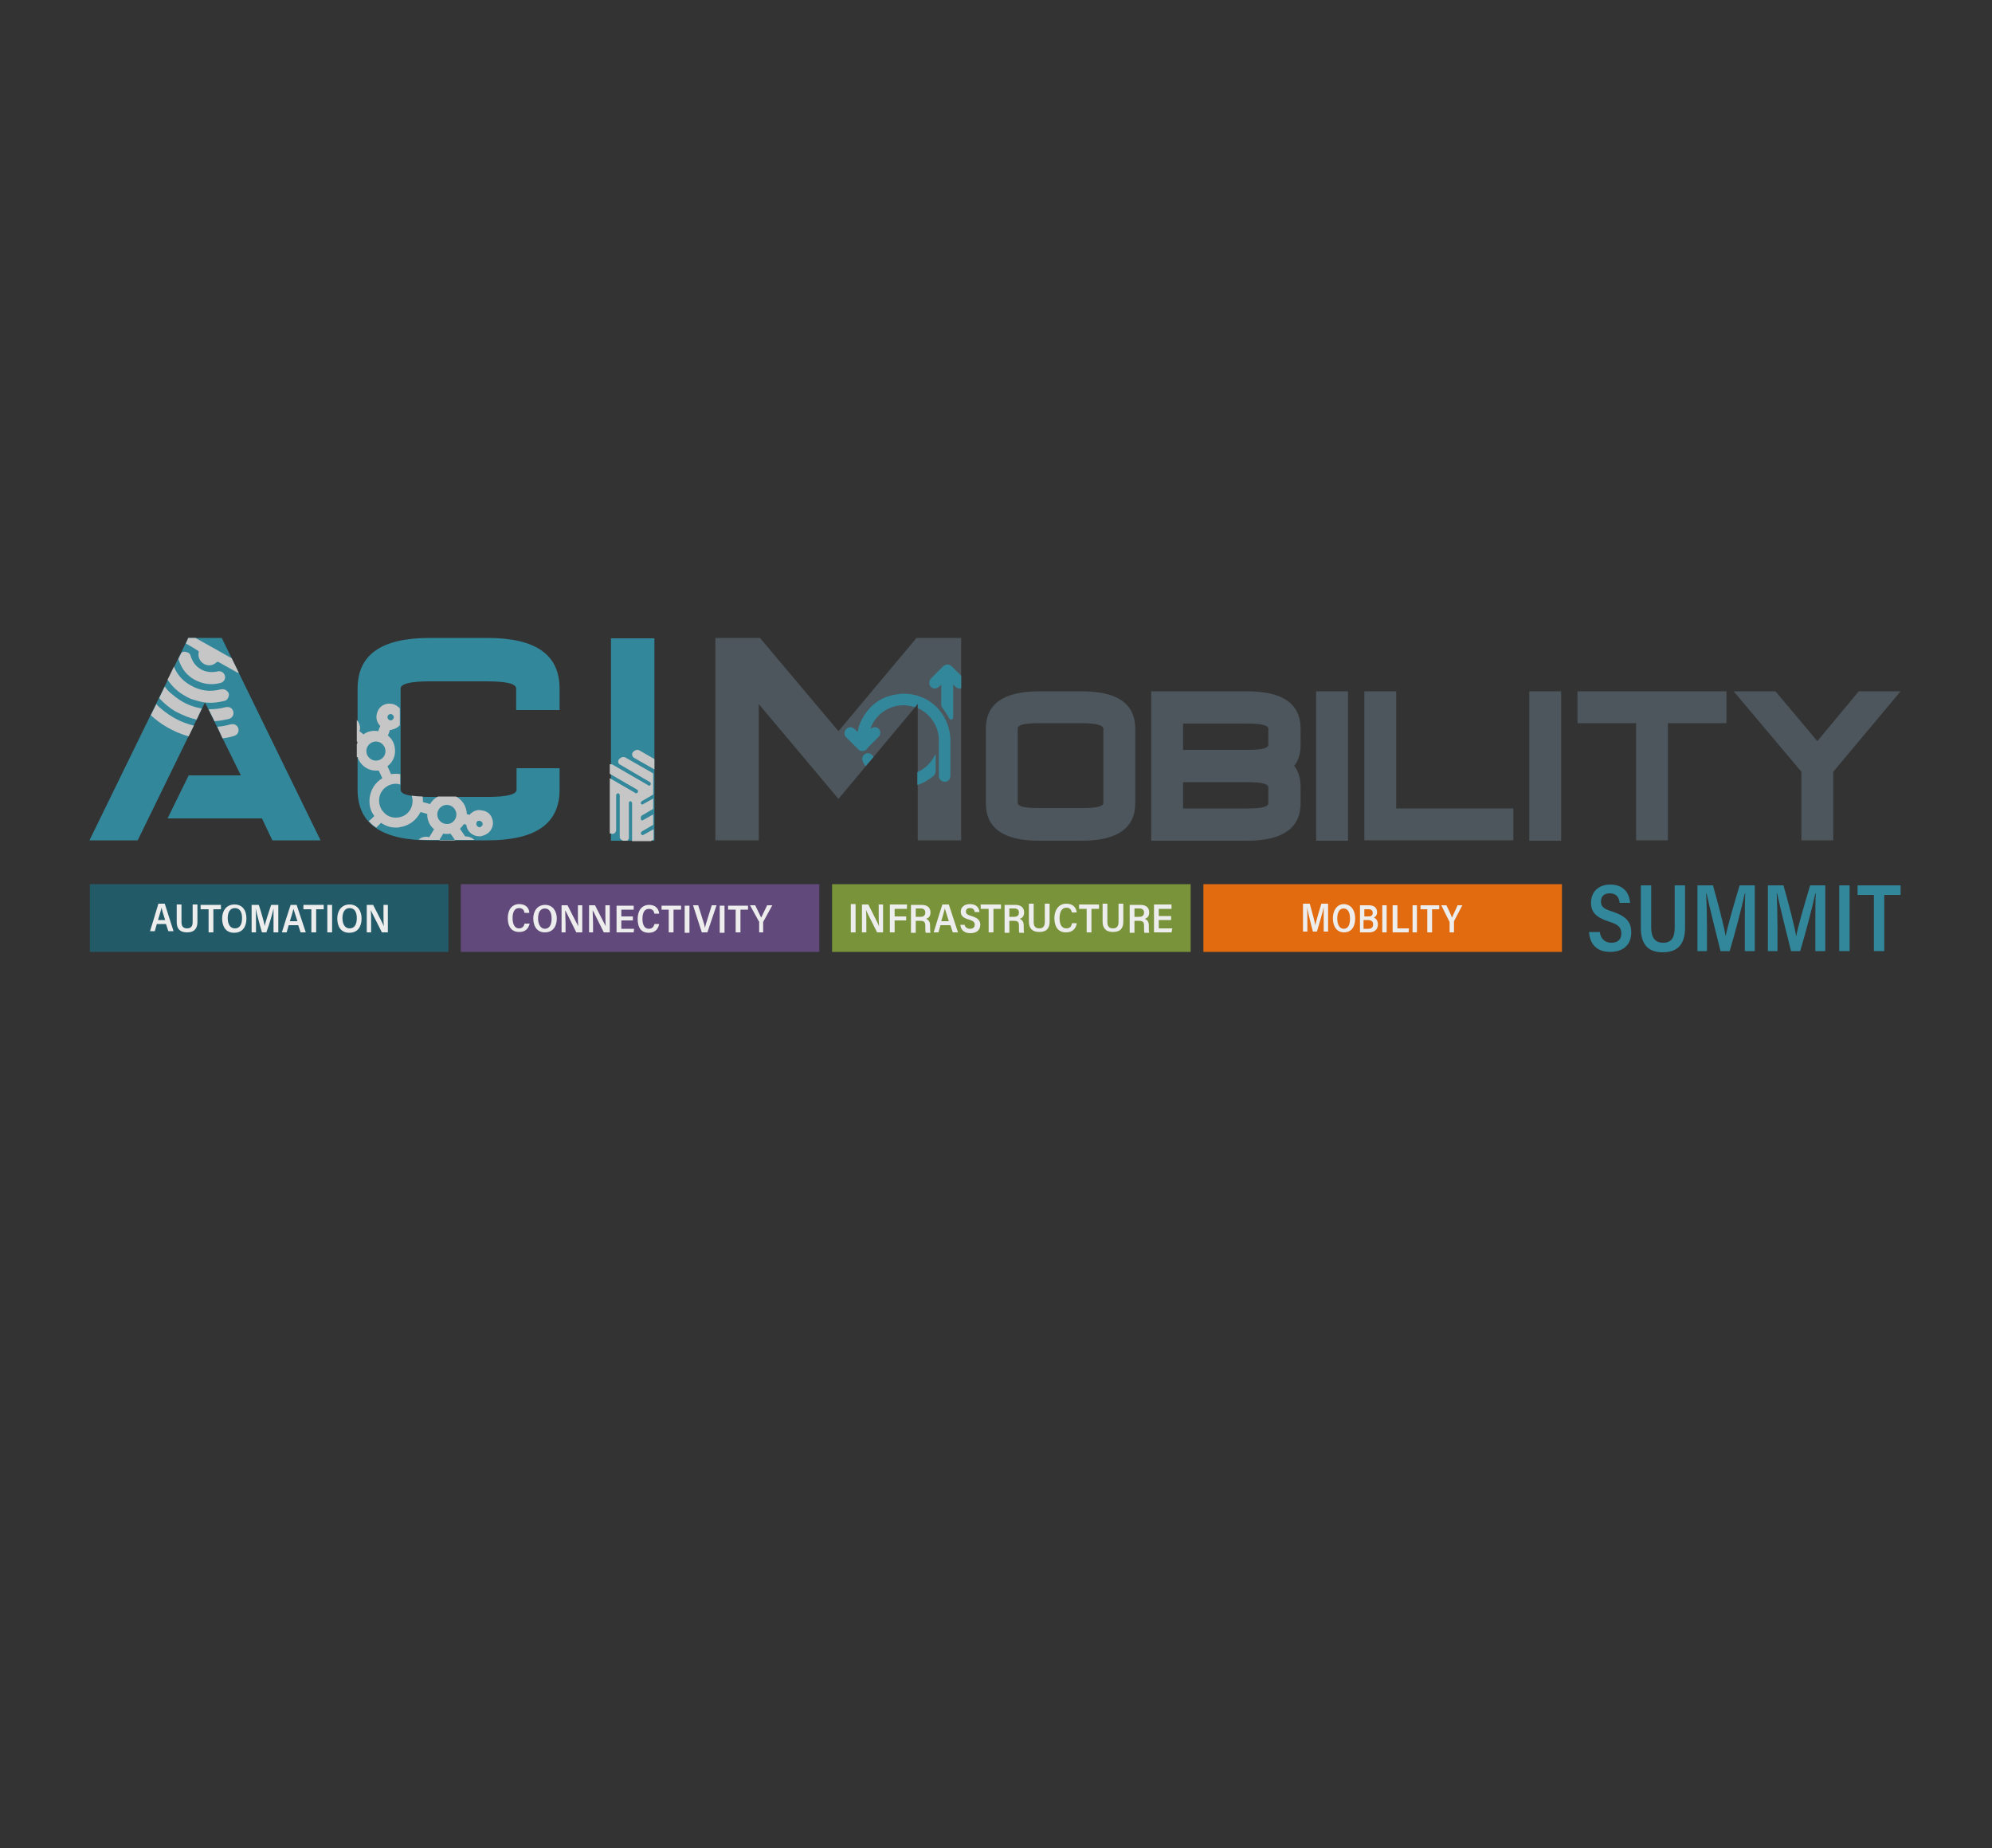 <?xml version="1.0" encoding="UTF-8" standalone="no"?>
<svg xmlns="http://www.w3.org/2000/svg" xmlns:sodipodi="http://sodipodi.sourceforge.net/DTD/sodipodi-0.dtd" xmlns:inkscape="http://www.inkscape.org/namespaces/inkscape" version="1.1" width="277" height="257" viewBox="0 0 277 257"><rect x="0" y="0" width="277" height="257" fill="#333333" stroke="none"/><svg xmlns:inkscape="http://www.inkscape.org/namespaces/inkscape" xmlns:sodipodi="http://sodipodi.sourceforge.net/DTD/sodipodi-0.dtd" xmlns:svg="http://www.w3.org/2000/svg" version="1.1" id="Ebene_1" x="0" y="-10" viewBox="0 0 500 500" xml:space="preserve" sodipodi:docname="Logo_ACIMobilityQ.svg" width="277" height="277" inkscape:version="1.1.2 (b8e25be833, 2022-02-05)"><defs id="defs167"/><sodipodi:namedview id="namedview165" pagecolor="#ffffff" bordercolor="#666666" borderopacity="1.0" inkscape:pageshadow="2" inkscape:pageopacity="0.0" inkscape:pagecheckerboard="0" showgrid="false" inkscape:zoom="1.9593693" inkscape:cx="251.86676" inkscape:cy="194.45033" inkscape:window-width="1920" inkscape:window-height="1137" inkscape:window-x="-8" inkscape:window-y="-8" inkscape:window-maximized="1" inkscape:current-layer="Ebene_1" width="500px"/>
<style type="text/css" id="style2">
	.st0{fill:#225A68;}
	.st1{fill:#EDEDED;}
	.st2{fill:#614A7B;}
	.st3{fill:#79933A;}
	.st4{fill:#E16B0E;}
	.st5{fill:#32879B;}
	.st6{fill:#C6C6C6;}
	.st7{fill:#4C565C;}
</style>
<g id="g162" transform="translate(22.456,178.153)">
	<g id="g28">
		<rect x="0.1" y="61.8" class="st0" width="90" height="17" id="rect4"/>
		<g id="g26">
			<path class="st1" d="m 16.9,71.8 -0.5,1.8 h -1.2 c 0.2,-0.7 1.9,-6.1 2.1,-6.9 h 1.6 l 2.2,6.9 h -1.3 l -0.6,-1.8 z m 2.1,-1 c -0.5,-1.5 -0.8,-2.5 -0.9,-3.1 v 0 c -0.2,0.8 -0.5,1.8 -0.9,3.1 z" id="path6"/>
			<path class="st1" d="m 23.1,66.9 v 4.4 c 0,0.9 0.3,1.6 1.4,1.6 1.1,0 1.4,-0.7 1.4,-1.6 v -4.4 h 1.2 v 4.4 c 0,1.4 -0.6,2.6 -2.6,2.6 -1.9,0 -2.6,-1 -2.6,-2.6 v -4.4 z" id="path8"/>
			<polygon class="st1" points="31.1,68.1 31.1,73.9 29.9,73.9 29.9,68.1 27.9,68.1 27.9,67 33,67 33,68.1 " id="polygon10"/>
			<path class="st1" d="m 39.4,70.4 c 0,2 -0.9,3.6 -3.1,3.6 -2.1,0 -3,-1.6 -3,-3.6 0,-1.7 0.9,-3.5 3.1,-3.5 2.1,0 3,1.6 3,3.5 m -4.7,-0.1 c 0,1.5 0.6,2.6 1.8,2.6 1.3,0 1.8,-1.1 1.8,-2.6 0,-1.4 -0.5,-2.5 -1.8,-2.5 -1.3,0 -1.8,1.2 -1.8,2.5" id="path12"/>
			<path class="st1" d="m 46.2,71.2 c 0,-1.2 0,-2.6 0,-3.3 v 0 c -0.3,1.4 -1.1,4.1 -1.8,6 H 43.3 C 42.8,72.3 42,69.2 41.7,67.8 v 0 c 0.1,0.8 0.1,2.3 0.1,3.5 v 2.6 H 40.7 V 67 h 1.8 c 0.6,1.8 1.3,4.3 1.5,5.3 v 0 c 0.1,-0.8 1,-3.5 1.6,-5.3 h 1.8 v 6.9 h -1.2 z" id="path14"/>
			<path class="st1" d="m 50,72.1 -0.5,1.8 h -1.2 c 0.2,-0.7 1.9,-6.1 2.2,-6.9 H 52 l 2.3,6.9 H 53 l -0.6,-1.8 z m 2.2,-1 c -0.5,-1.5 -0.8,-2.5 -1,-3.1 v 0 c -0.2,0.8 -0.5,1.9 -0.9,3.1 z" id="path16"/>
			<polygon class="st1" points="56.9,68.1 56.9,73.9 55.7,73.9 55.7,68.1 53.7,68.1 53.7,67 58.8,67 58.8,68.1 " id="polygon18"/>
			<rect x="59.7" y="67" class="st1" width="1.2" height="6.9" id="rect20"/>
			<path class="st1" d="m 68.3,70.4 c 0,2 -0.9,3.6 -3.1,3.6 -2.1,0 -3,-1.6 -3,-3.6 0,-1.7 0.9,-3.5 3.1,-3.5 2,0 3,1.6 3,3.5 m -4.8,-0.1 c 0,1.5 0.6,2.6 1.8,2.6 1.3,0 1.8,-1.1 1.8,-2.6 0,-1.4 -0.5,-2.5 -1.8,-2.5 -1.3,0 -1.8,1.2 -1.8,2.5" id="path22"/>
			<path class="st1" d="M 69.6,73.9 V 67 h 1.6 c 2.3,4.4 2.6,5.1 2.7,5.4 v 0 c -0.1,-0.9 -0.1,-2 -0.1,-3.1 V 67 h 1.1 v 6.9 H 73.4 C 70.9,69 70.7,68.5 70.6,68.3 v 0 c 0.1,0.9 0.1,2.1 0.1,3.3 v 2.3 z" id="path24"/>
		</g>
	</g>
	<g id="g58">
		<rect x="93.2" y="61.8" class="st2" width="90" height="17" id="rect30"/>
		<g id="g56">
			<path class="st1" d="m 110.5,71.6 c -0.2,1.1 -0.9,2.2 -2.6,2.2 -2.1,0 -2.9,-1.5 -2.9,-3.5 0,-1.9 0.9,-3.5 2.9,-3.5 1.7,0 2.5,1.1 2.5,2.2 h -1.2 c -0.1,-0.6 -0.4,-1.2 -1.4,-1.2 -1.2,0 -1.6,1.2 -1.6,2.5 0,1.3 0.4,2.6 1.6,2.6 0.9,0 1.3,-0.6 1.4,-1.2 h 1.3 z" id="path32"/>
			<path class="st1" d="m 117.3,70.4 c 0,1.9 -0.9,3.5 -3,3.5 -2,0 -2.9,-1.6 -2.9,-3.5 0,-1.7 0.9,-3.4 3,-3.4 1.9,0 2.9,1.6 2.9,3.4 m -4.7,0 c 0,1.4 0.6,2.6 1.7,2.6 1.2,0 1.7,-1.1 1.7,-2.6 0,-1.4 -0.5,-2.5 -1.7,-2.5 -1.2,0 -1.7,1.1 -1.7,2.5" id="path34"/>
			<path class="st1" d="m 118.5,73.9 v -6.8 h 1.5 c 2.2,4.4 2.6,5 2.7,5.3 v 0 c -0.1,-0.8 -0.1,-1.9 -0.1,-3 v -2.3 h 1.1 v 6.8 h -1.5 c -2.4,-4.8 -2.6,-5.3 -2.8,-5.5 v 0 c 0,0.9 0.1,2 0.1,3.2 v 2.3 z" id="path36"/>
			<path class="st1" d="m 125.4,73.9 v -6.8 h 1.5 c 2.2,4.4 2.6,5 2.7,5.3 v 0 c -0.1,-0.8 -0.1,-1.9 -0.1,-3 v -2.3 h 1.1 v 6.8 h -1.5 c -2.4,-4.8 -2.6,-5.3 -2.8,-5.5 v 0 c 0,0.9 0.1,2 0.1,3.2 v 2.3 z" id="path38"/>
			<polygon class="st1" points="132.3,73.9 132.3,67.2 136.6,67.2 136.6,68.2 133.5,68.2 133.5,69.9 136.4,69.9 136.4,70.9 133.5,70.9 133.5,73 136.7,73 136.6,73.9 " id="polygon40"/>
			<path class="st1" d="m 143,71.8 c -0.2,1.1 -0.9,2.2 -2.6,2.2 -2.1,0 -2.8,-1.5 -2.8,-3.5 0,-1.9 0.9,-3.5 2.9,-3.5 1.7,0 2.4,1.1 2.5,2.2 h -1.2 c -0.1,-0.6 -0.4,-1.2 -1.4,-1.2 -1.2,0 -1.6,1.2 -1.6,2.5 0,1.3 0.4,2.5 1.6,2.5 0.9,0 1.3,-0.6 1.4,-1.2 z" id="path42"/>
			<polygon class="st1" points="146.6,68.2 146.6,73.9 145.4,73.9 145.4,68.2 143.6,68.2 143.6,67.2 148.5,67.2 148.5,68.2 " id="polygon44"/>
			<rect x="149.4" y="67.2" class="st1" width="1.2" height="6.8" id="rect46"/>
			<path class="st1" d="m 153.7,73.9 -2.2,-6.8 h 1.3 l 1,3.2 c 0.3,0.9 0.6,1.8 0.7,2.5 v 0 c 0.1,-0.6 0.4,-1.6 0.7,-2.5 l 1,-3.2 h 1.2 l -2.3,6.8 z" id="path48"/>
			<rect x="158.2" y="67.2" class="st1" width="1.2" height="6.8" id="rect50"/>
			<polygon class="st1" points="163.4,68.2 163.4,73.9 162.2,73.9 162.2,68.2 160.3,68.2 160.3,67.2 165.3,67.2 165.3,68.2 " id="polygon52"/>
			<path class="st1" d="m 168.1,73.9 v -2.6 c 0,-0.1 0,-0.1 -0.1,-0.2 l -2.2,-4 h 1.3 c 0.5,1 1.2,2.5 1.5,3.1 0.5,-1 1,-2.1 1.5,-3.1 h 1.3 l -2.2,4 c 0,0.1 -0.1,0.1 -0.1,0.2 v 2.6 z" id="path54"/>
		</g>
	</g>
	<g id="g92">
		<rect x="186.4" y="61.8" class="st3" width="90" height="17" id="rect60"/>
		<g id="g90">
			<rect x="191.1" y="66.8" class="st1" width="1.2" height="7.1" id="rect62"/>
			<path class="st1" d="m 193.9,73.9 v -7 h 1.6 c 2.3,4.5 2.6,5.2 2.7,5.5 v 0 c -0.1,-0.9 -0.1,-2 -0.1,-3.1 v -2.4 h 1.1 v 7 h -1.5 C 195.2,69 195,68.5 194.9,68.2 v 0 c 0.1,0.9 0.1,2.1 0.1,3.3 v 2.4 z" id="path64"/>
			<polygon class="st1" points="205.2,66.9 205.2,68 202.1,68 202.1,69.9 205,69.9 205,70.9 202.1,70.9 202.1,73.9 200.9,73.9 200.9,66.9 " id="polygon66"/>
			<path class="st1" d="m 207.4,71 v 3 h -1.2 v -7 h 2.7 c 1.3,0 2.2,0.6 2.2,1.9 0,1 -0.5,1.4 -1.1,1.6 0.7,0.3 1,0.8 1,1.7 v 0.2 c 0,0.6 0,1.2 0.1,1.6 h -1.2 c -0.1,-0.3 -0.1,-0.8 -0.1,-1.6 v -0.2 c 0,-0.9 -0.3,-1.2 -1.3,-1.2 z m 0,-1 h 1.1 c 0.7,0 1.3,-0.2 1.3,-1.1 0,-0.7 -0.5,-1 -1.1,-1 h -1.3 z" id="path68"/>
			<path class="st1" d="m 213.6,72.1 -0.5,1.8 h -1.2 c 0.2,-0.7 1.9,-6.2 2.2,-7 h 1.6 l 2.3,7 h -1.3 l -0.6,-1.8 z m 2.1,-1 c -0.5,-1.6 -0.8,-2.6 -1,-3.2 v 0 c -0.2,0.8 -0.5,1.9 -0.9,3.2 z" id="path70"/>
			<path class="st1" d="m 219.6,71.8 c 0.1,0.7 0.6,1.2 1.4,1.2 0.8,0 1.2,-0.4 1.2,-1 0,-0.7 -0.4,-1 -1.4,-1.3 -1.5,-0.4 -2.1,-1 -2.1,-2 0,-1.2 1,-1.9 2.3,-1.9 1.6,0 2.3,0.9 2.4,2 h -1.2 c -0.1,-0.6 -0.4,-1 -1.2,-1 -0.7,0 -1,0.3 -1,0.9 0,0.6 0.4,0.8 1.4,1.1 1.7,0.5 2.2,1.2 2.2,2.2 0,1.2 -0.8,2.1 -2.5,2.1 -1.5,0 -2.4,-0.8 -2.5,-2.1 h 1 z" id="path72"/>
			<polygon class="st1" points="226.9,68 226.9,73.9 225.7,73.9 225.7,68 223.7,68 223.7,66.9 228.8,66.9 228.8,68 " id="polygon74"/>
			<path class="st1" d="m 230.9,71 v 3 h -1.2 v -7 h 2.7 c 1.3,0 2.2,0.6 2.2,1.9 0,1 -0.5,1.4 -1.1,1.6 0.7,0.3 1,0.8 1,1.7 v 0.2 c 0,0.6 0,1.2 0.1,1.6 h -1.2 c -0.1,-0.3 -0.1,-0.8 -0.1,-1.6 V 72.2 C 233.3,71.3 233,71 232,71 Z m 0,-1 h 1.1 c 0.7,0 1.3,-0.2 1.3,-1.1 0,-0.7 -0.5,-1 -1.1,-1 h -1.3 z" id="path76"/>
			<path class="st1" d="m 237,66.8 v 4.5 c 0,0.9 0.3,1.6 1.4,1.6 1.1,0 1.4,-0.7 1.4,-1.7 v -4.5 h 1.2 v 4.5 c 0,1.5 -0.6,2.6 -2.6,2.6 -1.9,0 -2.6,-1.1 -2.6,-2.6 v -4.5 h 1.2 z" id="path78"/>
			<path class="st1" d="m 247.8,71.7 c -0.2,1.2 -1,2.2 -2.7,2.2 -2.1,0 -2.9,-1.6 -2.9,-3.6 0,-1.9 1,-3.6 3,-3.6 1.8,0 2.5,1.1 2.6,2.2 h -1.2 c -0.2,-0.7 -0.5,-1.2 -1.4,-1.2 -1.2,0 -1.7,1.2 -1.7,2.6 0,1.4 0.4,2.6 1.7,2.6 1,0 1.3,-0.6 1.4,-1.3 h 1.2 z" id="path80"/>
			<polygon class="st1" points="251.5,68 251.5,73.9 250.3,73.9 250.3,68 248.4,68 248.4,66.9 253.4,66.9 253.4,68 " id="polygon82"/>
			<path class="st1" d="m 255.5,66.8 v 4.5 c 0,0.9 0.3,1.6 1.4,1.6 1.1,0 1.4,-0.7 1.4,-1.7 v -4.5 h 1.2 v 4.5 c 0,1.5 -0.6,2.6 -2.6,2.6 -1.9,0 -2.6,-1.1 -2.6,-2.6 v -4.5 h 1.2 z" id="path84"/>
			<path class="st1" d="m 262.3,71 v 3 h -1.2 v -7 h 2.7 c 1.3,0 2.2,0.6 2.2,1.9 0,1 -0.5,1.4 -1.1,1.6 0.7,0.3 1,0.8 1,1.7 v 0.2 c 0,0.6 0,1.2 0.1,1.6 h -1.2 c -0.1,-0.3 -0.1,-0.8 -0.1,-1.6 v -0.2 c 0,-0.9 -0.3,-1.2 -1.3,-1.2 z m 0,-1 h 1.1 c 0.7,0 1.3,-0.2 1.3,-1.1 0,-0.7 -0.5,-1 -1.1,-1 h -1.3 z" id="path86"/>
			<polygon class="st1" points="267.2,73.9 267.2,66.9 271.6,66.9 271.6,68 268.4,68 268.4,69.8 271.5,69.8 271.5,70.8 268.4,70.8 268.4,72.9 271.8,72.9 271.6,73.9 " id="polygon88"/>
		</g>
	</g>
	<g id="g114">
		<rect x="279.6" y="61.8" class="st4" width="90" height="17" id="rect94"/>
		<g id="g112">
			<path class="st1" d="m 309.8,71 c 0,-1.2 0,-2.6 0,-3.4 v 0 c -0.3,1.4 -1.1,4.1 -1.7,6.1 h -1 C 306.6,72 305.9,69 305.6,67.6 v 0 c 0.1,0.8 0.1,2.3 0.1,3.5 v 2.6 h -1.1 v -7 h 1.7 c 0.5,1.8 1.2,4.3 1.4,5.4 v 0 c 0.1,-0.8 1,-3.6 1.5,-5.4 h 1.7 v 7 h -1.1 z" id="path96"/>
			<path class="st1" d="m 317.7,70.4 c 0,2 -0.9,3.5 -2.8,3.5 -1.9,0 -2.8,-1.6 -2.8,-3.6 0,-1.7 0.9,-3.5 2.8,-3.5 1.9,0.1 2.8,1.7 2.8,3.6 m -4.5,0 c 0,1.4 0.5,2.6 1.6,2.6 1.2,0 1.6,-1.1 1.6,-2.6 0,-1.4 -0.5,-2.5 -1.6,-2.5 -1.1,0 -1.6,1.1 -1.6,2.5" id="path98"/>
			<path class="st1" d="m 318.8,67.1 h 2.4 c 1.3,0 2,0.7 2,1.7 0,0.9 -0.5,1.2 -0.8,1.4 0.5,0.2 1,0.7 1,1.7 0,1.3 -0.9,2 -2.2,2 h -2.3 v -6.8 z m 2.2,2.8 c 0.8,0 1.1,-0.3 1.1,-0.9 0,-0.6 -0.4,-0.9 -1,-0.9 H 320 v 1.8 z m -1.1,3.1 h 1.1 c 0.7,0 1.2,-0.3 1.2,-1.1 0,-0.7 -0.4,-1.1 -1.3,-1.1 h -1.1 V 73 Z" id="path100"/>
			<rect x="324.5" y="67.1" class="st1" width="1.1" height="6.8" id="rect102"/>
			<polygon class="st1" points="327.1,73.9 327.1,67.1 328.3,67.1 328.3,72.9 331.2,72.9 331.1,73.9 " id="polygon104"/>
			<rect x="332.1" y="67.1" class="st1" width="1.1" height="6.8" id="rect106"/>
			<polygon class="st1" points="337,68.1 337,73.9 335.8,73.9 335.8,68.1 334.1,68.1 334.1,67.1 338.8,67.1 338.8,68.1 " id="polygon108"/>
			<path class="st1" d="m 341.4,73.9 v -2.6 c 0,-0.1 0,-0.1 -0.1,-0.2 l -2,-4 h 1.3 c 0.5,1 1.2,2.5 1.4,3.1 0.4,-1 1,-2.1 1.4,-3.1 h 1.2 l -2.1,4 c 0,0.1 0,0.1 0,0.2 v 2.6 z" id="path110"/>
		</g>
	</g>
	<g id="g128">
		<path class="st5" d="m 379.1,73.8 c 0.2,1.7 1.3,2.7 2.9,2.7 1.7,0 2.5,-0.9 2.5,-2.3 0,-1.6 -0.8,-2.3 -3.1,-3 -3.3,-1.1 -4.5,-2.4 -4.5,-4.7 0,-2.9 2,-4.6 4.8,-4.6 3.4,0 4.8,2.1 5,4.6 h -2.6 c -0.2,-1.4 -0.8,-2.4 -2.5,-2.4 -1.5,0 -2.2,0.8 -2.2,2.1 0,1.3 0.7,1.8 2.9,2.5 3.7,1.2 4.7,2.9 4.7,5.2 0,2.7 -1.6,4.9 -5.3,4.9 -3.2,0 -5.1,-1.8 -5.3,-5 z" id="path116"/>
		<path class="st5" d="m 392,62.1 v 10.5 c 0,2.1 0.6,3.9 3,3.9 2.4,0 2.9,-1.7 2.9,-3.9 V 62.1 h 2.6 v 10.6 c 0,3.5 -1.3,6.2 -5.6,6.2 -4.1,0 -5.5,-2.5 -5.5,-6.1 V 62.1 Z" id="path118"/>
		<path class="st5" d="m 415.5,72.1 c 0,-2.9 0,-6.2 0.1,-8 h -0.1 c -0.7,3.3 -2.4,9.8 -3.8,14.5 h -2.3 c -1,-4 -2.8,-11.2 -3.5,-14.5 h -0.1 c 0.1,1.9 0.2,5.5 0.2,8.4 v 6.1 h -2.4 V 62.1 h 3.9 c 1.2,4.2 2.8,10.3 3.2,12.8 v 0 c 0.3,-2 2.2,-8.5 3.5,-12.8 h 3.8 v 16.5 h -2.5 z" id="path120"/>
		<path class="st5" d="m 433.2,72.1 c 0,-2.9 0,-6.2 0.1,-8 h -0.1 c -0.7,3.3 -2.4,9.8 -3.8,14.5 h -2.3 c -1,-4 -2.8,-11.2 -3.5,-14.5 h -0.1 c 0.1,1.9 0.2,5.5 0.2,8.4 v 6.1 h -2.4 V 62.1 h 3.9 c 1.2,4.2 2.8,10.3 3.2,12.8 v 0 c 0.3,-2 2.2,-8.5 3.5,-12.8 h 3.8 v 16.5 h -2.5 z" id="path122"/>
		<rect x="439.2" y="62.1" class="st5" width="2.6" height="16.5" id="rect124"/>
		<polygon class="st5" points="447.9,64.5 443.8,64.5 443.8,62.1 454.6,62.1 454.6,64.5 450.5,64.5 450.5,78.6 447.9,78.6 " id="polygon126"/>
	</g>
	<polygon class="st5" points="0,50.8 24.8,0 33.2,0 58,50.8 45.9,50.8 43.3,45.3 19.6,45.3 24.9,34.5 38,34.5 29,16.2 12.1,50.8 " id="polygon130"/>
	<path class="st5" d="M 99.9,0 C 112,0 118,4.2 118,12.7 v 5.4 h -10.9 v -5.4 c 0,-1.2 -2.4,-1.8 -7.3,-1.8 H 85.4 c -4.8,0 -7.3,0.6 -7.3,1.8 v 25.4 c 0,1.2 2.4,1.8 7.3,1.8 h 14.5 c 4.8,0 7.3,-0.6 7.3,-1.8 V 32.7 H 118 v 5.4 c 0,8.5 -6,12.7 -18.1,12.7 H 85.4 C 73.3,50.8 67.3,46.6 67.3,38.1 V 12.7 C 67.3,4.2 73.3,0 85.4,0 Z" id="path132"/>
	<rect x="130.9" y="0.1" class="st5" width="10.9" height="50.8" id="rect134"/>
	<path class="st6" d="M 24.2,1.4 24.8,0 h 1.8 c 1.4,0.8 2.7,1.5 4.1,2.3 1.7,0.9 3.3,1.9 5,2.8 l 1.8,3.7 C 37.4,8.8 37.3,8.7 37.1,8.7 35.6,7.8 34,7 32.5,6.1 32.2,6 32.1,5.9 31.8,6.2 30.9,7 29.7,7.1 28.7,6.5 27.7,5.9 27.2,4.8 27.4,3.7 c 0.1,-0.3 0,-0.4 -0.2,-0.5 -1,-0.7 -2,-1.2 -3,-1.8 m 9.2,23.8 c 1,-0.1 1.9,-0.3 2.9,-0.6 0.6,-0.2 1,-0.6 1.1,-1.2 0.1,-0.6 -0.1,-1.1 -0.6,-1.5 -0.4,-0.3 -0.9,-0.3 -1.4,-0.2 -1.1,0.3 -2.2,0.5 -3.3,0.6 z M 22.4,5.5 c 0.7,2.2 2,3.9 4,5 2.1,1.1 4.2,1.4 6.5,0.8 0.8,-0.2 1.3,-1 1.1,-1.8 C 33.8,8.7 33,8.2 32.2,8.4 29.1,9.1 26.3,7.6 25.4,4.5 25.3,4.1 25,3.7 24.5,3.6 24,3.4 23.5,3.4 23.1,3.7 l -0.7,1.4 c -0.1,0.2 -0.1,0.3 0,0.4 m 1.7,9.1 c 0.6,0.4 1.3,0.7 2,0.9 1,0.3 2,0.6 2.9,0.7 v 0 0 c 1.6,0.2 3.3,0 4.9,-0.4 0.5,-0.1 0.8,-0.5 1,-1 0.2,-0.6 0.1,-1.1 -0.4,-1.5 -0.4,-0.4 -0.9,-0.5 -1.5,-0.4 -2.7,0.7 -5.2,0.4 -7.6,-1 -2,-1.1 -3.4,-2.7 -4.2,-4.7 l -1.6,3.3 c 1.2,1.7 2.6,3.1 4.5,4.1 m -5.2,-2.4 -1.4,2.9 c 1.2,1.3 2.5,2.4 4,3.3 1.9,1 3.6,1.7 5.4,2.1 l 1.3,-2.8 C 25.5,17.3 23,16.1 20.7,14.1 20,13.6 19.4,12.9 18.9,12.2 m 17.1,6 c -0.3,-0.7 -1,-1 -1.9,-0.8 -1.5,0.4 -2.9,0.5 -4.2,0.5 l 1.5,3 c 1.3,-0.1 2.5,-0.3 3.7,-0.6 C 36,20 36.4,19 36,18.2 M 26.2,22 c -3,-0.7 -5.7,-2.1 -8.3,-4.3 -0.4,-0.3 -0.8,-0.7 -1.1,-1.1 l -1.4,2.8 c 1.2,1.1 2.5,2.1 3.9,2.9 0.8,0.5 1.7,0.9 2.5,1.3 1,0.4 2,0.8 3.1,1.1 z" id="path136"/>
	<path class="st6" d="m 97.3,46.1 c 0.1,-0.2 0.3,-0.2 0.6,-0.2 v 0 c 0.4,0 0.8,0.4 0.8,0.8 0,0.4 -0.4,0.8 -0.8,0.8 -0.4,0 -0.8,-0.4 -0.8,-0.8 0,-0.3 0.1,-0.5 0.2,-0.6 m -30,-16.2 c 0.6,2 2.5,3.4 4.6,3.4 0.2,0 0.4,0 0.7,0 0.3,0.6 0.6,1.2 0.9,1.9 -1.9,1.2 -3,3 -3.2,5.2 -0.1,1.6 0.2,3 1.2,4.3 -0.5,0.5 -0.9,0.9 -1.4,1.3 0.6,0.6 1.2,1.2 1.9,1.6 0.4,-0.4 0.8,-0.8 1.2,-1.2 1.1,0.8 2.4,1.2 3.7,1.2 0.3,0 0.7,0 1,-0.1 2.4,-0.4 4.1,-1.7 5.2,-3.8 0.5,0.1 1.1,0.3 1.7,0.5 0,0.2 0,0.5 0,0.7 0.2,1.3 0.7,2.3 1.7,3.1 -0.5,0.8 -0.8,1.4 -1.2,2 -0.2,0 -0.4,-0.1 -0.7,-0.1 -0.1,0 -0.1,0 -0.2,0 -0.7,0 -1.3,0.3 -1.8,0.7 0.9,0.1 1.8,0.1 2.8,0.1 H 96.6 C 96,50.1 95.2,49.8 94.3,49.8 93.9,49.2 93.5,48.6 93,47.9 c 0.4,-0.4 0.7,-0.8 1,-1.2 0.2,0.1 0.4,0.1 0.6,0.2 0,0.1 0,0.1 0,0.1 0,0 0,0 0,0 0.2,1.6 1.6,2.8 3.3,2.8 0.2,0 0.4,0 0.6,-0.1 0.9,-0.2 1.7,-0.7 2.2,-1.4 0.5,-0.8 0.7,-1.6 0.5,-2.5 -0.3,-1.4 -1.2,-2.3 -2.6,-2.5 -0.2,0 -0.5,-0.1 -0.7,-0.1 -1,0 -1.8,0.4 -2.5,1.2 -0.2,-0.1 -0.5,-0.1 -0.7,-0.2 0,-0.3 0,-0.6 -0.1,-0.9 -0.3,-1.6 -1.3,-2.8 -2.6,-3.5 h -4.5 c -0.8,0.4 -1.5,1 -2,1.9 -0.6,-0.2 -1.1,-0.3 -1.8,-0.5 0,-0.5 0,-1 -0.1,-1.4 v 0 c -1,0 -1.9,-0.1 -2.7,-0.2 0,0 0,0 0,0 0.1,0.4 0.2,0.8 0.2,1.3 0,1.1 -0.4,2.2 -1.2,3 -0.8,0.8 -1.9,1.2 -3,1.2 -1.1,0 -2.2,-0.4 -3,-1.3 -0.8,-0.8 -1.2,-1.9 -1.2,-3 0,-2.6 2.2,-4.2 4.2,-4.2 v 0 c 0.4,0 0.8,0.1 1.1,0.2 v -2.6 c -0.4,-0.1 -0.8,-0.1 -1.1,-0.1 -0.4,0 -0.8,0 -1.2,0.1 -0.3,-0.7 -0.6,-1.3 -0.9,-2 1.5,-1.1 2.2,-3 1.8,-4.9 -0.2,-1.1 -0.8,-2.1 -1.7,-2.8 0.2,-0.5 0.4,-0.9 0.5,-1.4 0,0 0,0 0,0 0.2,0 0.4,0 0.6,-0.1 0.8,-0.2 1.5,-0.6 1.9,-1.1 v -4.2 c -0.6,-0.7 -1.5,-1.2 -2.5,-1.2 -0.2,0 -0.3,0 -0.5,0 -1.4,0.2 -2.3,1 -2.7,2.3 -0.4,1.2 -0.1,2.4 0.8,3.3 -0.2,0.4 -0.4,0.9 -0.5,1.3 -0.3,0 -0.6,-0.1 -0.9,-0.1 -1,0 -2,0.3 -2.8,0.9 -0.4,-0.3 -0.7,-0.5 -1,-0.8 0,-0.1 0,-0.3 0.1,-0.4 0.1,-0.9 -0.2,-1.8 -0.8,-2.4 V 26 c 0.1,0 0.1,0.1 0.2,0.2 -0.1,0.2 -0.1,0.4 -0.2,0.5 v 3.2 z m 8.3,-10.8 v 0 c 0.4,0 0.8,0.4 0.8,0.8 0,0.4 -0.4,0.8 -0.8,0.8 -0.4,0 -0.8,-0.4 -0.8,-0.8 0,-0.5 0.4,-0.8 0.8,-0.8 m -3.7,11.7 v 0 c -1.3,0 -2.4,-1.1 -2.4,-2.4 0,-1.3 1.1,-2.4 2.4,-2.4 v 0 c 1.3,0 2.4,1.1 2.4,2.4 0,0.6 -0.2,1.2 -0.7,1.7 -0.4,0.4 -1,0.7 -1.7,0.7 m 15.9,20 c 0.3,-0.6 0.7,-1.1 1,-1.7 0.3,0.1 0.6,0.1 0.9,0.1 0.3,0 0.6,0 0.9,-0.1 0.4,0.5 0.8,1.1 1.2,1.7 z m 1.9,-8.9 v 0 c 1.3,0 2.4,1.1 2.4,2.4 0,0.6 -0.2,1.2 -0.7,1.7 -0.5,0.5 -1,0.7 -1.7,0.7 -1.3,0 -2.4,-1.1 -2.4,-2.4 0,-1.3 1.1,-2.4 2.4,-2.4" id="path138"/>
	<path class="st6" d="m 130.9,49.1 c 0.1,0 0.2,0.1 0.3,0.1 0.5,0 1,-0.4 1,-1 v -8.7 c 0,-0.3 0.2,-0.5 0.5,-0.5 0.1,0 0.2,0 0.2,0.1 v 0 c 0.1,0.1 0.2,0.2 0.2,0.4 v 10.4 c 0,0.3 0.2,0.7 0.5,0.8 l 0.3,0.2 h 1.1 c 0.1,0 0.1,-0.1 0.1,-0.1 0.2,-0.2 0.3,-0.4 0.3,-0.7 v -8.7 c 0,-0.2 0.1,-0.3 0.1,-0.3 0.1,-0.1 0.2,-0.1 0.3,-0.1 0.1,0 0.2,0 0.2,0.1 v 0 c 0.1,0.1 0.2,0.2 0.2,0.4 V 51 h 4.7 l 0.7,-0.4 V 48 l -2.5,1.4 c -0.1,0 -0.1,0.1 -0.2,0.1 -0.2,0 -0.5,-0.2 -0.5,-0.5 v 0 c 0,-0.2 0.1,-0.3 0.2,-0.4 l 2.9,-1.7 v -2.6 l -2.5,1.4 c -0.1,0 -0.1,0.1 -0.2,0.1 -0.1,0 -0.2,0 -0.3,-0.1 -0.1,-0.1 -0.1,-0.2 -0.1,-0.3 V 45 c 0,-0.2 0.1,-0.3 0.2,-0.4 l 2.9,-1.7 v -2.6 l -2.5,1.4 c -0.1,0 -0.1,0.1 -0.2,0.1 -0.1,0 -0.2,0 -0.3,-0.1 -0.1,-0.1 -0.1,-0.2 -0.1,-0.3 v 0 c 0,-0.2 0.1,-0.3 0.2,-0.4 l 2.9,-1.7 V 34 l -7,-4 c -0.1,-0.1 -0.3,-0.1 -0.5,-0.1 -0.2,0 -0.3,0 -0.5,0.1 l -0.3,0.2 c -0.3,0.2 -0.5,0.5 -0.5,0.8 0,0.4 0.2,0.7 0.5,0.8 l 7.5,4.4 c 0.1,0.1 0.2,0.2 0.2,0.4 0,0.2 -0.1,0.3 -0.2,0.4 v 0 c -0.1,0 -0.1,0.1 -0.2,0.1 -0.1,0 -0.2,0 -0.2,-0.1 l -9,-5.2 c -0.1,-0.1 -0.3,-0.1 -0.5,-0.1 -0.1,0 -0.1,0 -0.2,0 v 2.4 l 6.9,4 c 0.1,0.1 0.2,0.2 0.2,0.4 0,0.2 -0.1,0.3 -0.2,0.4 h -0.1 c -0.1,0 -0.1,0.1 -0.2,0.1 -0.1,0 -0.2,0 -0.2,-0.1 l -6.4,-3.7 v 13.9 z" id="path140"/>
	<path class="st6" d="m 136.7,30.1 5.1,2.9 V 30.4 L 138,28.2 c -0.1,-0.1 -0.3,-0.1 -0.5,-0.1 -0.2,0 -0.3,0 -0.5,0.1 l -0.3,0.2 c -0.3,0.2 -0.5,0.5 -0.5,0.8 0,0.4 0.2,0.7 0.5,0.9" id="path142"/>
	<path class="st7" d="m 238.4,13.4 h 10.7 c 8.9,0 13.4,3.1 13.4,9.4 v 18.7 c 0,6.2 -4.5,9.4 -13.4,9.4 H 238.4 C 229.5,50.9 225,47.8 225,41.5 V 22.8 c 0,-6.3 4.5,-9.4 13.4,-9.4 m 10.7,8 h -10.7 c -3.6,0 -5.4,0.4 -5.4,1.3 v 18.7 c 0,0.9 1.8,1.3 5.4,1.3 h 10.7 c 3.6,0 5.4,-0.4 5.4,-1.3 V 22.8 c -0.1,-0.9 -1.8,-1.4 -5.4,-1.4" id="path144"/>
	<path class="st7" d="m 266.5,13.4 h 24.1 c 8.9,0 13.4,3.1 13.4,9.4 v 4 c 0,2.2 -0.5,3.9 -1.6,5.3 1.1,1.4 1.6,3.2 1.6,5.4 v 4 c 0,6.2 -4.5,9.4 -13.4,9.4 h -24.1 z m 8,8 v 6.7 h 16.1 c 3.6,0 5.3,-0.4 5.3,-1.3 v -4 c 0,-0.9 -1.8,-1.3 -5.3,-1.3 h -16.1 z m 0,14.7 v 6.7 h 16.1 c 3.6,0 5.3,-0.4 5.3,-1.3 v -4 c 0,-0.9 -1.8,-1.3 -5.3,-1.3 h -16.1 z" id="path146"/>
	<rect x="307.9" y="13.4" class="st7" width="8" height="37.5" id="rect148"/>
	<polygon class="st7" points="328,13.4 328,42.8 357.4,42.8 357.4,50.8 320,50.8 320,13.4 " id="polygon150"/>
	<rect x="361.4" y="13.4" class="st7" width="8" height="37.5" id="rect152"/>
	<polygon class="st7" points="388.2,21.4 373.5,21.4 373.5,13.4 410.9,13.4 410.9,21.4 396.2,21.4 396.2,50.8 388.2,50.8 " id="polygon154"/>
	<polygon class="st7" points="412.7,13.4 423.2,13.4 433.7,25.9 444.1,13.4 454.6,13.4 437.7,33.6 437.7,50.8 429.7,50.8 429.7,33.6 " id="polygon156"/>
	<polygon class="st7" points="218.8,0 218.8,50.8 207.9,50.8 207.9,16.6 188,40.4 168,16.6 168,50.8 157.1,50.8 157.1,0 168.3,0 188,23.4 207.6,0 " id="polygon158"/>
	<path class="st5" d="m 194.8,32.2 c -0.2,-0.3 -0.4,-0.6 -0.5,-0.8 -0.2,-0.3 -0.8,-1.6 0.4,-2.3 1.1,-0.6 1.9,0.4 2,0.6 0,0.1 0.1,0.2 0.1,0.2 z m 13.1,-15.7 v 1.1 c 3.1,1.4 5.3,4.5 5.3,8.1 0,1.2 0,2.4 0,3.6 v 2.8 c 0,0.8 0,1.6 0,2.5 0,0.8 0.6,1.5 1.5,1.5 0.1,0 0.2,0 0.2,0 0.7,-0.1 1.2,-0.7 1.2,-1.5 0,-3.1 0,-6.2 0,-9.3 0,-0.5 -0.1,-1.1 -0.2,-1.7 -1.1,-5.7 -5.8,-9.6 -11.5,-9.6 -0.4,0 -0.9,0 -1.3,0.1 -4.4,0.5 -7.5,2.8 -9.5,6.9 -0.4,0.8 -0.6,1.7 -0.8,2.6 -0.3,-0.3 -0.5,-0.5 -0.8,-0.8 -0.3,-0.2 -0.6,-0.4 -1,-0.4 -0.4,0 -0.8,0.2 -1.1,0.5 -0.5,0.6 -0.5,1.5 0,2 1.1,1.1 2.1,2.1 3.1,3.1 0.3,0.3 0.6,0.4 1,0.4 0.5,0 0.9,-0.2 1.2,-0.6 0.1,-0.1 0.2,-0.2 0.2,-0.3 0.3,-0.3 0.7,-0.7 1,-1 0.5,-0.5 1,-1 1.6,-1.6 0.6,-0.6 0.7,-1.5 0.1,-2.1 -0.3,-0.3 -0.6,-0.4 -1,-0.4 -0.4,0 -0.8,0.2 -1.1,0.5 0,0 0,0 0,0 1.1,-3.5 4.5,-6 8.3,-6 0.4,0 0.8,0 1.2,0.1 0.6,0.1 1.1,0.2 1.7,0.4 z m 10.9,-7 c -0.2,-0.2 -0.4,-0.4 -0.6,-0.6 -0.6,-0.6 -1.1,-1.1 -1.7,-1.7 -0.4,-0.4 -0.7,-0.5 -1.2,-0.5 -0.4,0 -0.8,0.2 -1.1,0.5 -0.9,0.9 -1.8,1.8 -2.9,2.9 -0.3,0.3 -0.5,0.7 -0.5,1.1 0,0.4 0.1,0.8 0.4,1.1 0.3,0.3 0.6,0.4 1,0.4 0.4,0 0.8,-0.2 1.1,-0.5 0.2,-0.2 0.3,-0.3 0.5,-0.5 v 0.5 c 0,1.5 0,3 0,4.4 0,0 0,0 0,0.1 0,0.1 0,0.4 0.2,0.7 0.6,0.8 1.2,1.7 1.8,2.8 0.1,0.2 0.3,0.3 0.5,0.3 0,0 0.1,0 0.1,0 0.2,-0.1 0.4,-0.3 0.4,-0.5 v -8.3 c 0.2,0.2 0.3,0.3 0.5,0.5 0.3,0.3 0.7,0.5 1.1,0.5 0.1,0 0.2,0 0.4,-0.1 z m -6.4,23.9 c 0,-0.4 0,-0.9 0,-1.3 v -2.8 c 0,0 0,0 0,-0.1 0,0 -0.1,0.1 -0.1,0.1 0,0 -0.1,0.2 -0.2,0.3 -1,1.9 -2.5,3.3 -4.3,4.1 v 3.2 c 1.4,-0.4 2.7,-1.2 4,-2.2 0.4,-0.4 0.6,-0.8 0.6,-1.3" id="path160"/>
</g>
</svg></svg>
